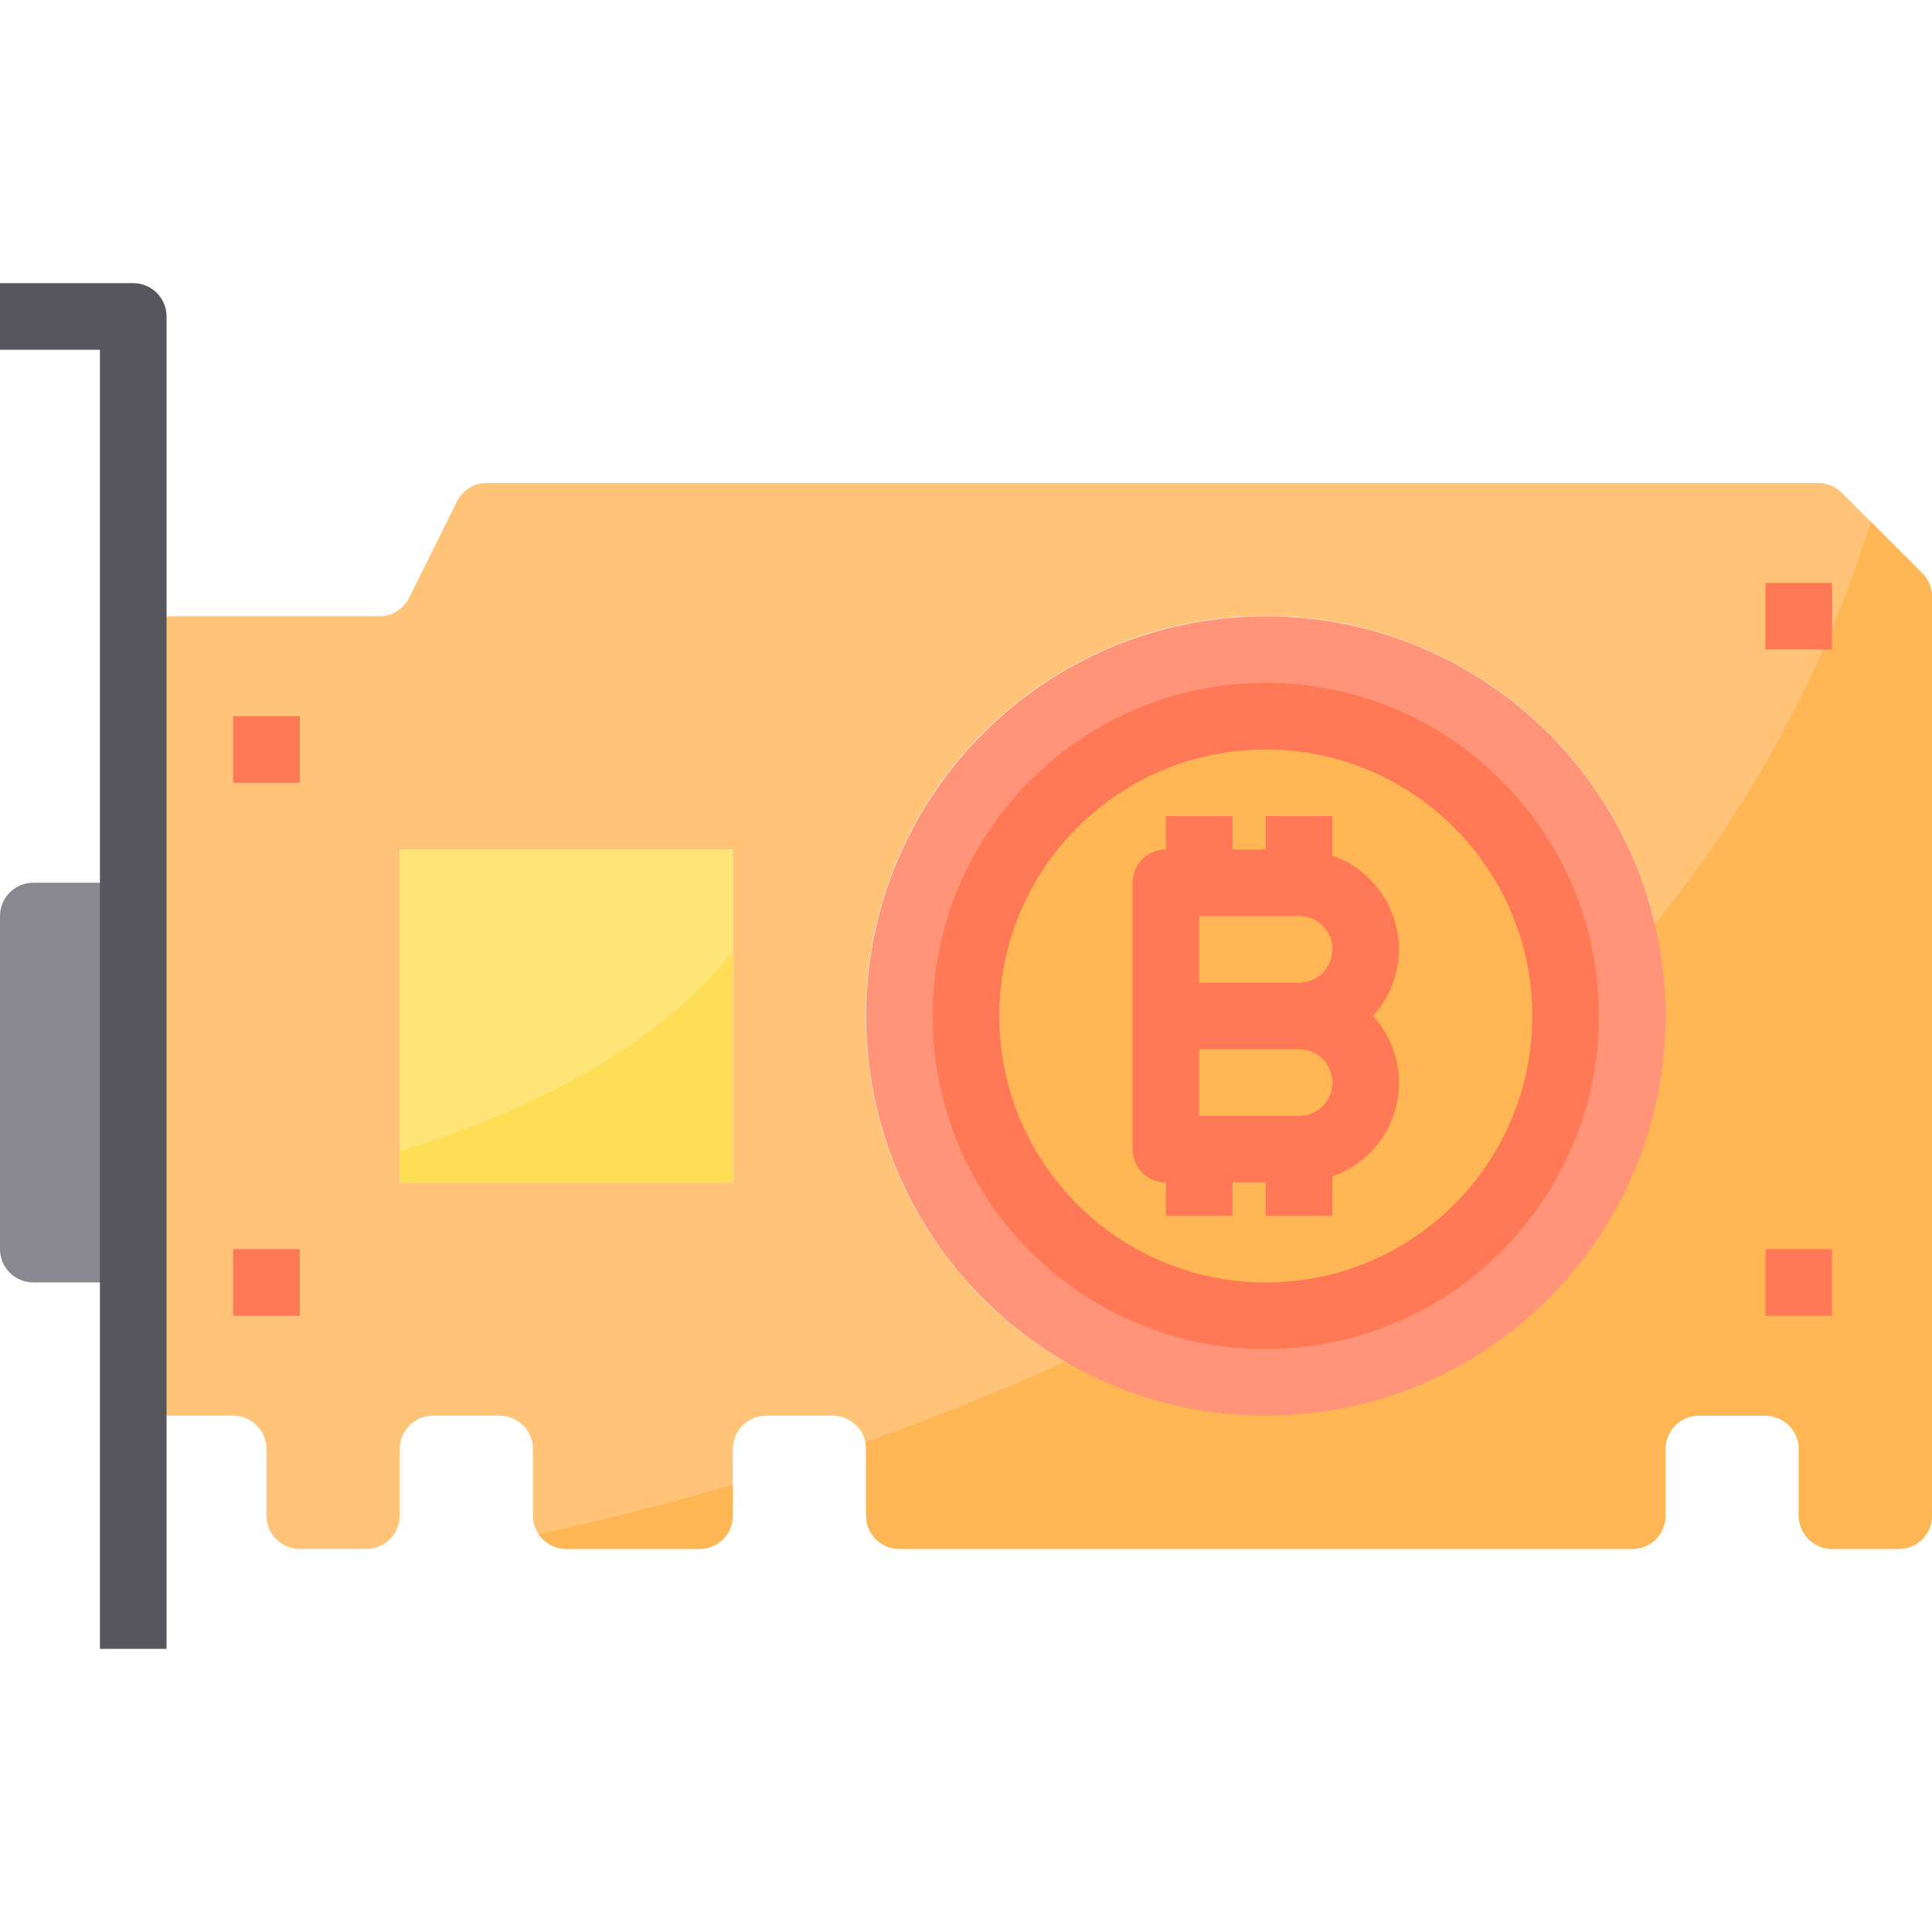 <svg height="464pt" viewBox="0 -68 464 464" width="464pt" xmlns="http://www.w3.org/2000/svg"><path d="m0 152v80c0 4.418 3.582 8 8 8h24v-96h-24c-4.418 0-8 3.582-8 8zm0 0" fill="#898890"/><path d="m461.68 69.68-19.359-19.359c-1.496-1.473-3.504-2.305-5.602-2.32h-319.758c-3.043-.02-5.832 1.684-7.199 4.398l-11.523 23.203c-1.367 2.715-4.156 4.418-7.199 4.398h-59.039v192h24c4.418 0 8 3.582 8 8v16c0 4.418 3.582 8 8 8h16c4.418 0 8-3.582 8-8v-16c0-4.418 3.582-8 8-8h16c4.418 0 8 3.582 8 8v16c-.016 1.598.457 3.16 1.359 4.48 1.512 2.18 3.988 3.492 6.641 3.52h32c4.418 0 8-3.582 8-8v-16c0-4.418 3.582-8 8-8h16c3.77.012 7.027 2.637 7.84 6.32.094.555.148 1.117.16 1.68v16c0 4.418 3.582 8 8 8h176c4.418 0 8-3.582 8-8v-16c0-4.418 3.582-8 8-8h16c4.418 0 8 3.582 8 8v16c0 4.418 3.582 8 8 8h16c4.418 0 8-3.582 8-8v-220.719c-.016-2.098-.848-4.105-2.32-5.602zm-285.68 146.32h-80v-80h80zm128 56c-53.059.027-96.086-42.973-96.098-96.031-.008-53.059 43.008-96.074 96.066-96.066 53.059.012 96.059 43.039 96.031 96.098.027 25.469-10.078 49.902-28.086 67.914-18.012 18.008-42.445 28.113-67.914 28.086zm0 0" fill="#ffc477"/><path d="m464 75.281v220.719c0 4.418-3.582 8-8 8h-16c-4.418 0-8-3.582-8-8v-16c0-4.418-3.582-8-8-8h-16c-4.418 0-8 3.582-8 8v16c0 4.418-3.582 8-8 8h-176c-4.418 0-8-3.582-8-8v-16c-.012-.562-.066-1.125-.16-1.68 15.602-5.52 31.68-11.84 47.84-19.281 54.695-23.691 103.203-59.66 141.762-105.117 23.34-28.578 40.941-61.391 51.84-96.641l12.398 12.398c1.473 1.496 2.305 3.504 2.32 5.602zm0 0" fill="#ffb655"/><path d="m304 80c-53.02 0-96 42.98-96 96s42.98 96 96 96 96-42.98 96-96-42.98-96-96-96zm0 168c-39.766 0-72-32.234-72-72s32.234-72 72-72 72 32.234 72 72-32.234 72-72 72zm0 0" fill="#ff9478"/><path d="m96 136h80v80h-80zm0 0" fill="#ffe477"/><path d="m376 176c0 39.766-32.234 72-72 72s-72-32.234-72-72 32.234-72 72-72 72 32.234 72 72zm0 0" fill="#ffb655"/><g fill="#ff7956"><path d="m56 104h16v16h-16zm0 0"/><path d="m56 232h16v16h-16zm0 0"/><path d="m424 72h16v16h-16zm0 0"/><path d="m424 232h16v16h-16zm0 0"/></g><path d="m40 328h-16v-312h-24v-16h32c4.418 0 8 3.582 8 8zm0 0" fill="#57565c"/><path d="m304 256c-44.184 0-80-35.816-80-80s35.816-80 80-80 80 35.816 80 80c-.047 44.164-35.836 79.953-80 80zm0-144c-35.348 0-64 28.652-64 64s28.652 64 64 64 64-28.652 64-64c-.039-35.328-28.672-63.961-64-64zm0 0" fill="#ff7956"/><path d="m336 160c-.043-10.133-6.445-19.148-16-22.527v-9.473h-16v8h-8v-8h-16v8c-4.418 0-8 3.582-8 8v64c0 4.418 3.582 8 8 8v8h16v-8h8v8h16v-9.473c7.566-2.617 13.309-8.867 15.273-16.629 1.969-7.762-.105-15.992-5.512-21.898 3.992-4.375 6.219-10.078 6.238-16zm-48-8h24c4.418 0 8 3.582 8 8s-3.582 8-8 8h-24zm24 48h-24v-16h24c4.418 0 8 3.582 8 8s-3.582 8-8 8zm0 0" fill="#ff7956"/><path d="m129.359 300.48c14.242-3.121 30-7.039 46.641-11.922v7.441c0 4.418-3.582 8-8 8h-32c-2.652-.027-5.129-1.34-6.641-3.52zm0 0" fill="#ffb655"/><path d="m176 160.641v55.359h-80v-7.52c25.199-7.68 59.52-22.16 80-47.84zm0 0" fill="#ffde55"/></svg>